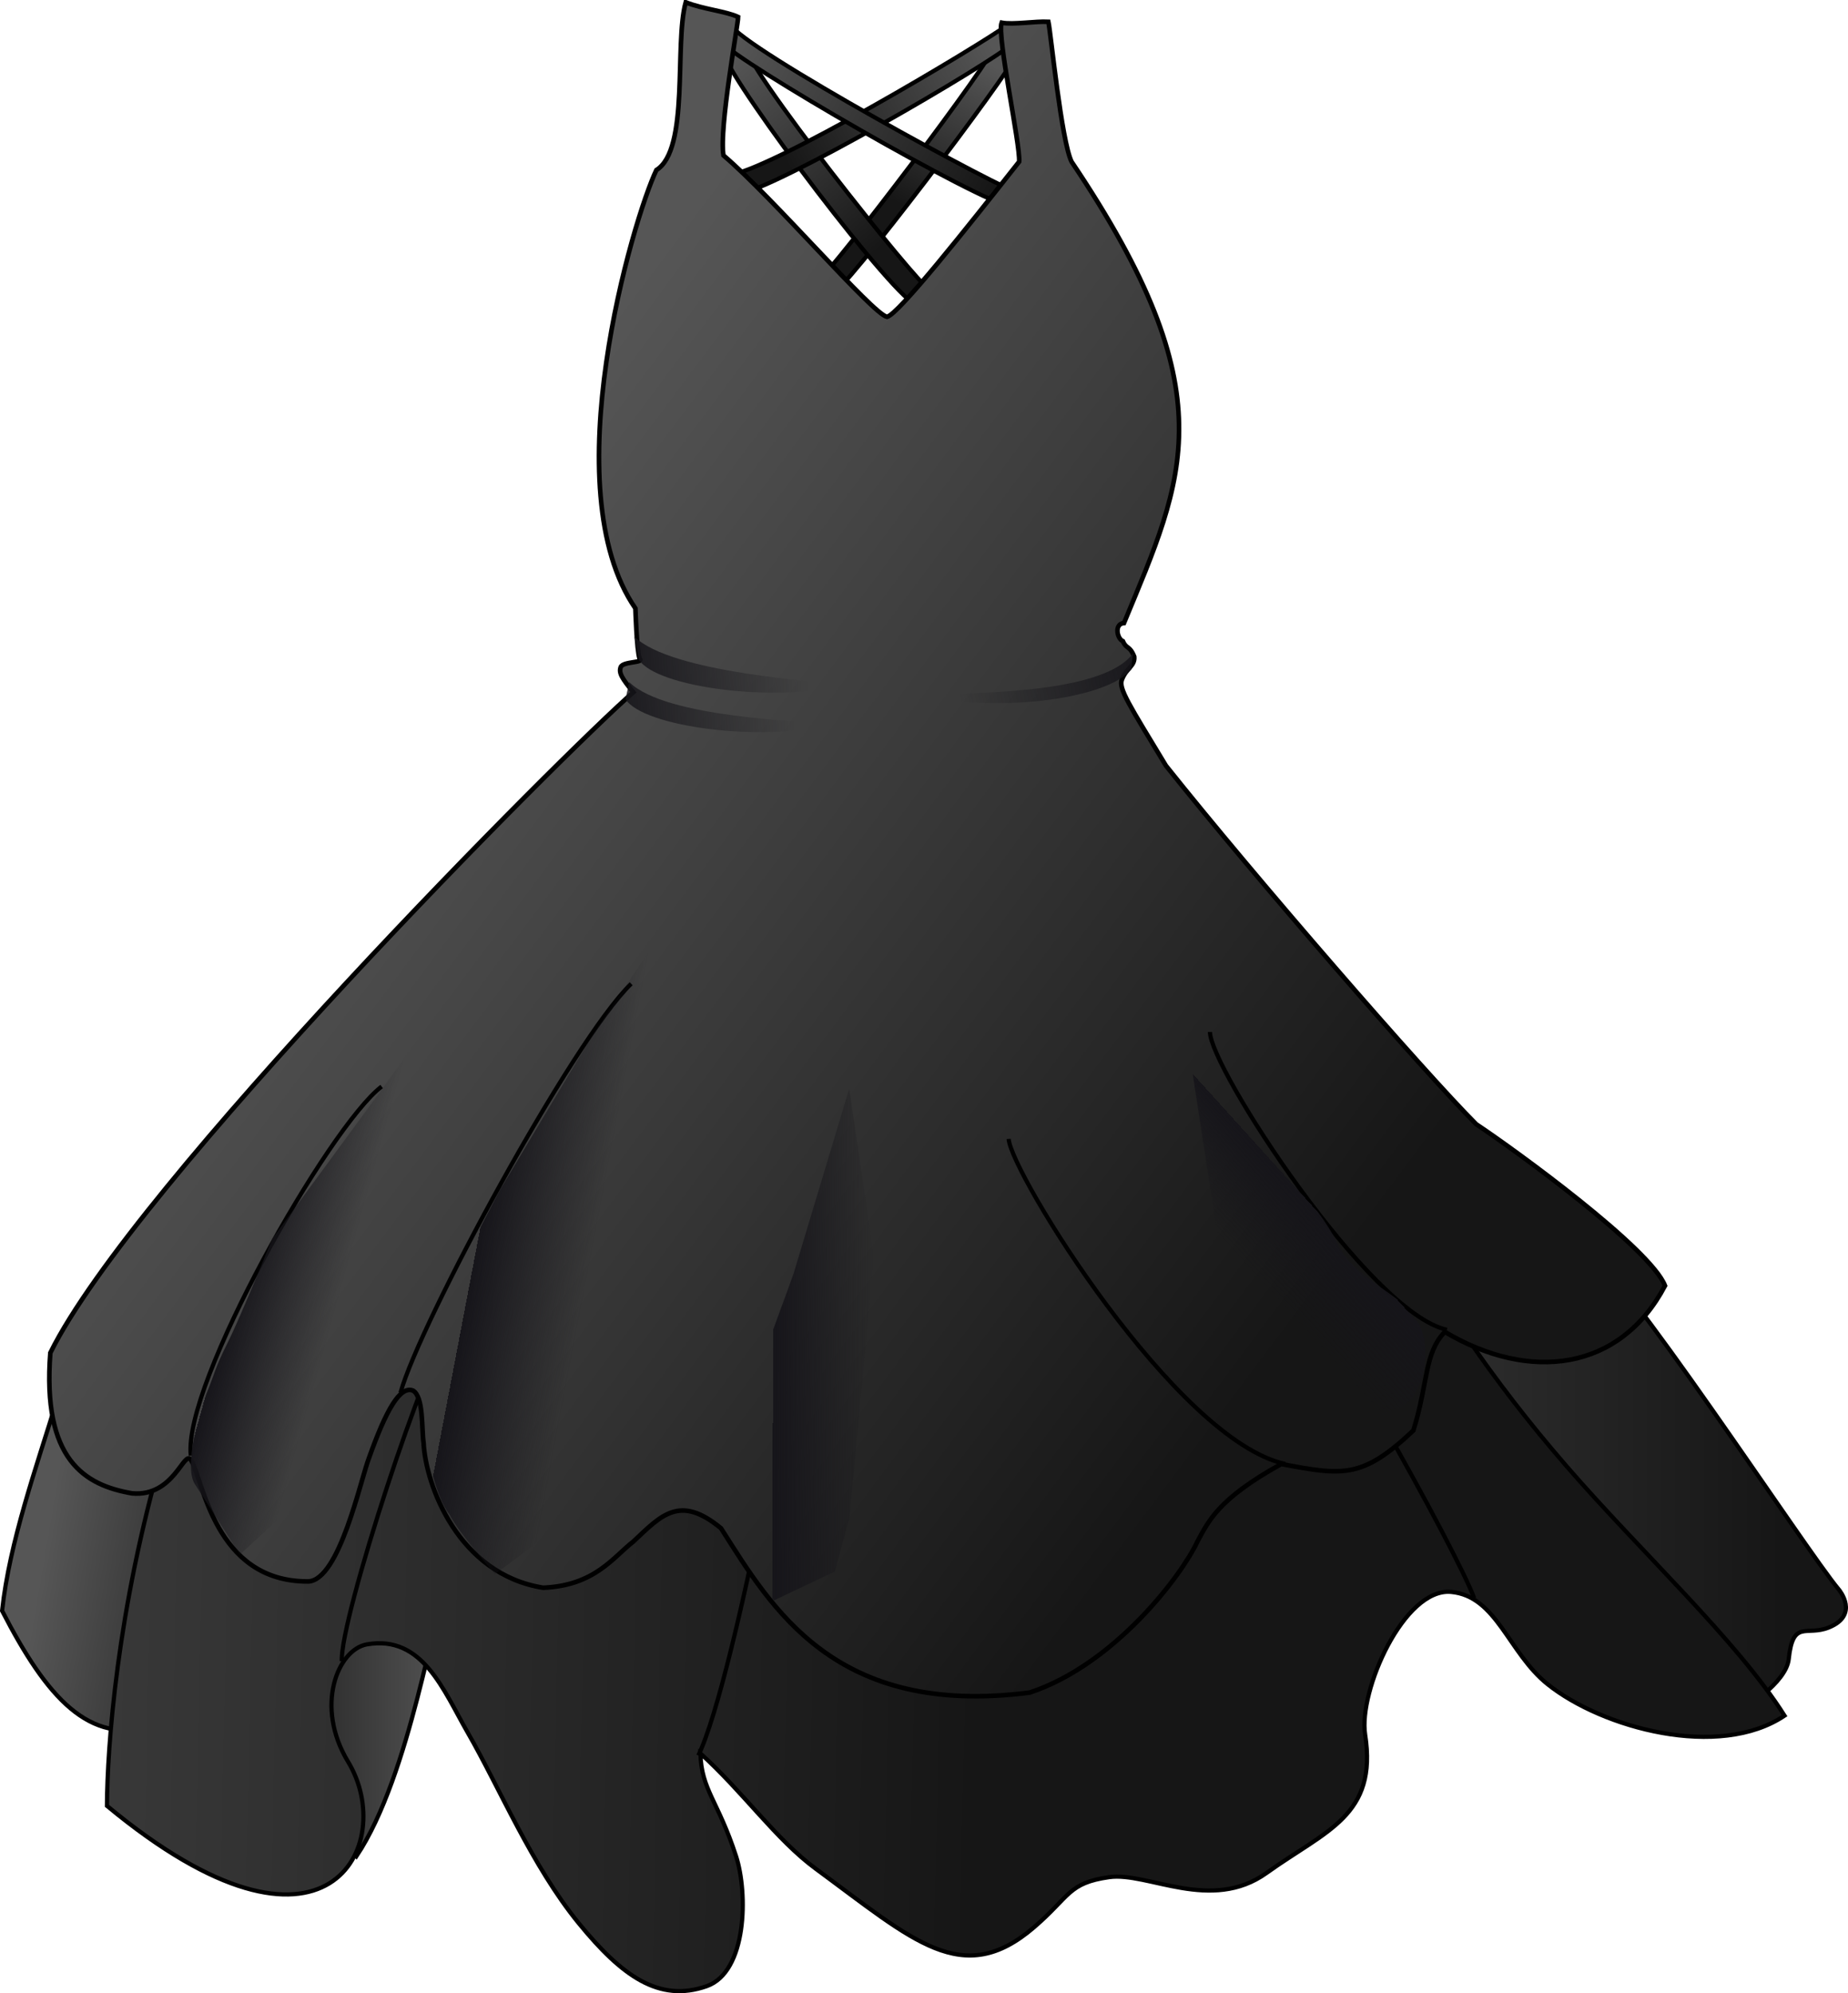 <svg xmlns="http://www.w3.org/2000/svg" xmlns:xlink="http://www.w3.org/1999/xlink" viewBox="0 0 440.63 475.23"><defs><linearGradient id="j" y2="598.16" xlink:href="#a" gradientUnits="userSpaceOnUse" x2="1.118" y1="606.75" x1="390.52"/><linearGradient id="b"><stop offset="0" stop-color="#16151a" stop-opacity="0"/><stop offset="0" stop-color="#16151a"/><stop offset="1" stop-color="#16151a" stop-opacity="0"/></linearGradient><linearGradient id="c" y2="260.23" xlink:href="#a" gradientUnits="userSpaceOnUse" x2="395.6" y1="294.52" x1="375.39"/><linearGradient id="d" y2="257.13" xlink:href="#a" gradientUnits="userSpaceOnUse" x2="330.72" y1="301.5" x1="367.37"/><linearGradient id="e" y2="254.48" xlink:href="#a" gradientUnits="userSpaceOnUse" x2="393.3" y1="280.64" x1="343.33"/><linearGradient id="f" y2="252.96" xlink:href="#a" gradientUnits="userSpaceOnUse" x2="331.78" y1="287.96" x1="393.31"/><linearGradient id="g" y2="595.36" xlink:href="#a" gradientUnits="userSpaceOnUse" x2="363.63" y1="595.36" x1="581.5"/><linearGradient id="h" y2="615.81" xlink:href="#a" gradientUnits="userSpaceOnUse" x2="166.5" y1="625.81" x1="225.5"/><linearGradient id="i" y2="644.11" xlink:href="#a" gradientUnits="userSpaceOnUse" x2="264.5" y1="644.11" x1="214"/><linearGradient id="a"><stop offset="0" stop-color="#161616"/><stop offset="1" stop-color="#565656"/></linearGradient><linearGradient id="k" y2="375.8" xlink:href="#a" gradientUnits="userSpaceOnUse" x2="259.05" y1="540.8" x1="479.7"/><linearGradient id="l" y2="662.36" xlink:href="#b" gradientUnits="userSpaceOnUse" x2="238.5" gradientTransform="translate(.82 -117)" y1="655.86" x1="214.97"/><linearGradient id="m" y2="659.02" xlink:href="#b" gradientUnits="userSpaceOnUse" x2="234.66" gradientTransform="matrix(1.38 0 0 1.163 -25.71 -226.3)" y1="655.86" x1="214.97"/><linearGradient id="n" y2="655.91" xlink:href="#b" gradientUnits="userSpaceOnUse" x2="232.24" gradientTransform="matrix(1.386 0 0 .986 42.935 -91.599)" y1="655.86" x1="214.97"/><linearGradient id="o" y2="690.63" xlink:href="#b" gradientUnits="userSpaceOnUse" x2="228.93" gradientTransform="matrix(-1.81 0 0 1.326 862.83 -376.39)" y1="683.33" x1="217.93"/><linearGradient id="p" y2="403.33" xlink:href="#b" gradientUnits="userSpaceOnUse" x2="346.45" gradientTransform="translate(2.475 -2.121)" y1="405.98" x1="300.9"/><linearGradient id="q" y2="403.33" xlink:href="#b" gradientUnits="userSpaceOnUse" x2="346.45" gradientTransform="translate(-.707 7.294)" y1="405.98" x1="300.9"/><linearGradient id="r" y2="412.34" xlink:href="#b" gradientUnits="userSpaceOnUse" x2="337.14" gradientTransform="matrix(-1.31 0 0 1 827.44 .256)" y1="405.98" x1="300.9"/></defs><path d="M186.5 236.05c9 11 31.5 25.5 31.5 25.5s25-16.5 30-25.5" stroke="#000" fill="none"/><path d="M171.5 96.05a2.5 2.5 0 11-5 0 2.5 2.5 0 015 0zM258 96.05a2.5 2.5 0 11-5 0 2.5 2.5 0 015 0z" fill="#fcddbf"/><path d="M394.21 253.33l4.42 3.359c-1.238 3.712-41.367 56.922-43.842 56.745l-2.651-3.89c2.298-1.06 41.366-52.325 42.073-56.214z" fill-rule="evenodd" stroke="#000" fill="url(#c)" transform="translate(-156.5 -243.31)"/><path d="M329.16 256.34l4.95-2.652c-1.238 4.243 41.366 57.63 44.017 58.69l-2.829 3.713c-4.596-.177-43.84-52.15-46.139-59.751z" fill-rule="evenodd" stroke="#000" fill="url(#d)" transform="translate(-156.5 -243.31)"/><path d="M397.92 253.69c-5.127 4.773-56.569 34.648-64.877 35.709l-3.359-4.243c9.193-.353 61.695-31.82 66.998-35.886l1.238 4.42z" fill-rule="evenodd" stroke="#000" fill="url(#e)" transform="translate(-156.5 -243.31)"/><path d="M330.57 249.09c2.828 5.657 65.761 39.952 69.473 40.482l-2.475 3.005c-7.071-.884-65.938-34.825-68.943-39.244 0 0-1.186-4.69 1.945-4.242z" fill-rule="evenodd" stroke="#000" fill="url(#f)" transform="translate(-156.5 -243.31)"/><path d="M533.5 539.86c9 4.5 53.5 73 61.5 82.5 0 0 5 6-2.5 9-5.293 2.117-8.5-2-9.5 7.5-.61 5.799-11 12-11 12l-90-109.5 51.5-1.5z" fill-rule="evenodd" stroke="#000" fill="url(#g)" transform="translate(-156.5 -243.31)"/><path d="M170 577.36c-4.75 15.5-11.25 33.625-13 50 10.75 20.875 20.75 32 36 27.5 2.75-11 8.25-46.125 15-69.5-5.75-9.375-24.25-11.5-38-8z" fill-rule="evenodd" stroke="#000" fill="url(#h)" transform="translate(-156.5 -243.31)"/><path d="M241.5 685.86c13-19.5 18.5-59.5 21.5-64l1 .5-18.5-20-31 51 27 32.5z" fill-rule="evenodd" stroke="#000" fill="url(#i)" transform="translate(-156.5 -243.31)"/><path d="M262 474.36c-71.009 67.848-79.873 172.15-80 199.5 52.767 43.765 69.389 9.07 57.5-10.5-8.035-13.226-2.477-26.794 4.5-28 13.273-2.294 18.215 10.966 24 21 7.638 13.248 15.322 31.816 26.5 45.5 10.231 12.524 19.125 19 30.5 15 9.616-3.381 9.875-22.125 7-31-4.277-13.205-8.25-15.75-8.5-24.5 10.25 9.25 18.031 20.537 27.5 27.5 23.336 17.16 34.989 28.59 52 14 8.67-7.437 8.144-10.609 18-12 9.138-1.29 24.25 8.5 37.5-1 14.189-10.173 26.51-13.617 23.5-33-1.611-10.376 9.266-35.033 20.5-34 10.875 1 13.637 14.501 23 22 13.093 10.486 40.875 18 56.5 7.5-11.375-18-34.125-38.875-52-59.5-37.48-43.246-44.977-71.395-83.5-125-16.36-22.765-165.17-11.971-184.5 6.5z" fill-rule="evenodd" stroke="#000" fill="url(#j)" transform="translate(-156.5 -243.31)"/><path d="M81.5 396.05c-.5-10 20.5-74 26-79.5M351.5 381.05c-4-11-39-74-45.5-78M166.5 418.55c9-18.5 26.5-114 25.5-122.5" stroke="#000" fill="none"/><path d="M320 243.86c4.168 1.658 9.6 2.124 12.5 3.5 0 1.768-4.597 26.615-3.5 33 11.88 10.097 35.517 37.771 39 38.5 2.776-.686 18.968-21.121 31.5-37 .334-3.858-5.345-30.057-4.177-33.138 2.695.524 7.988-.379 11.146-.221.59 2.74 3.1 28.41 5.53 33.359 37.255 55.329 26.897 75.188 12.5 110-2.376.164-1.667 3.737-.262 4.323.875 2 1.568.896 2.702 3.677.25 2.25-1.913 2.712-2.94 5.5-.85 2.08 1.75 6.02 10.5 20.5 21.126 26.5 61.575 73.062 74 85.5 9.421 6.251 41.573 29.66 45 38.5-10.713 20.33-32.196 23.058-52.5 11-4.923 5.09-3.937 12.089-7.5 23.5-12.224 11.587-16.856 10.744-31.5 8-15.172 8.393-17.373 13.714-20 18.5-3.686 7.968-19.734 29.325-40 36-46.427 5.967-61.45-20.101-73.585-39.177-9.837-8.116-14.2-3.152-20.914 3.177-4.77 3.676-9.177 10.51-21.5 11-20.278-3.224-27.998-24.518-28.5-34.5-.503-3.442.042-10.9-2.5-12.5-3.074-1.247-6.372 4.448-10.5 16-2.008 5.187-7.057 29.198-14.5 29.5-22.47.125-25.101-24.634-28-29-1.662-2.422-4.034 8.894-14 8-11.38-1.956-21.46-8.056-19.5-33.5 19.757-40.063 122.55-143.18 139-157.5-2.617-3.238-3.534-4.577-3-6 .53-1.415 5.69-.96 4.5-2-.708-2.122-1-12-1-12-19.672-28.53-.513-92.973 5-104.5 7.955-4.95 4.246-29.991 7-40z" fill-rule="evenodd" stroke="#000" stroke-width="1.1" fill="url(#k)" transform="translate(-156.5 -243.31)"/><path d="M45.5 347.05c-2-17 33-78.5 45.5-88M95.5 332.05c4.5-16.5 41-84 55-97.5M306.5 349.05c-26-5.5-65.5-69.5-66-77.5M345 317.05c-18.5-4-56.5-62.5-56.5-71" stroke="#000" fill="none"/><path d="M252.82 495.86l-31.414 42.793s-7.44 18.418-10.586 24.707c-3.166 6.329-3 7.125-5 12s-5.443 17.745-2.89 21.743l10.769 16.854 12.62-11.596 2.5-13 17.5-63 6.5-30.5z" fill-rule="evenodd" fill="url(#l)" transform="translate(-156.5 -243.31)"/><path d="M298.03 489.66l-22.336 37.356s-21.328 40.562-23.023 46.731c3.932 2.29 3.123 1.831 4.613 2.002-.76 7.17 2.412 23.819 6.37 28.605 2.06 4.216 10.872 14.26 10.872 14.26l10.955-8.142 3.45-15.122 23.388-126.79-14.288 21.104z" fill-rule="evenodd" fill="url(#m)" transform="translate(-156.5 -243.31)"/><path d="M358.98 502.89l-13.246 44.025s-8.518 23.828-11.455 30.125c-3.082 6.607-7.446 23.321-9.933 26.197 3.288 1.98 7.169 6.485 9.342 10.957 2.923 3.973 7.321 10.696 7.321 10.696l14.557-6.905 3.466-12.823 5.876-62.144-5.928-40.128z" fill-rule="evenodd" fill="url(#n)" transform="translate(-156.5 -243.31)"/><path d="M438.26 483.21l18.352 32.664s14.736 15.096 18.57 23.56c4.023 8.881 15.707 12.331 19.327 18.795 3.62 6.464 1.786 17.937-4.446 20.862l-16.323 7.661-19.002-9.282-4.524-17.238-10.145-66.213-1.809-10.809z" fill-rule="evenodd" fill="url(#o)" transform="translate(-156.5 -243.31)"/><path d="M307.77 395.11l1.06 5.48c4.243 6.718 33.06 10.276 48.438 6.01-5.657-.883-40.66-2.828-49.497-11.49z" fill-rule="evenodd" fill="url(#p)" transform="translate(-156.5 -243.31)"/><path d="M306.53 405.94l-.884 4.066c4.243 6.717 33.06 10.276 48.437 6.01-5.657-.884-38.714-1.414-47.553-10.076z" fill-rule="evenodd" fill="url(#q)" transform="translate(-156.5 -243.31)"/><path d="M426.65 399.07l-.433 3.89c-5.557 6.717-30.216 10.451-50.355 6.186 7.408-.884 43.102.53 50.789-10.076z" fill-rule="evenodd" fill="url(#r)" transform="translate(-156.5 -243.31)"/></svg>